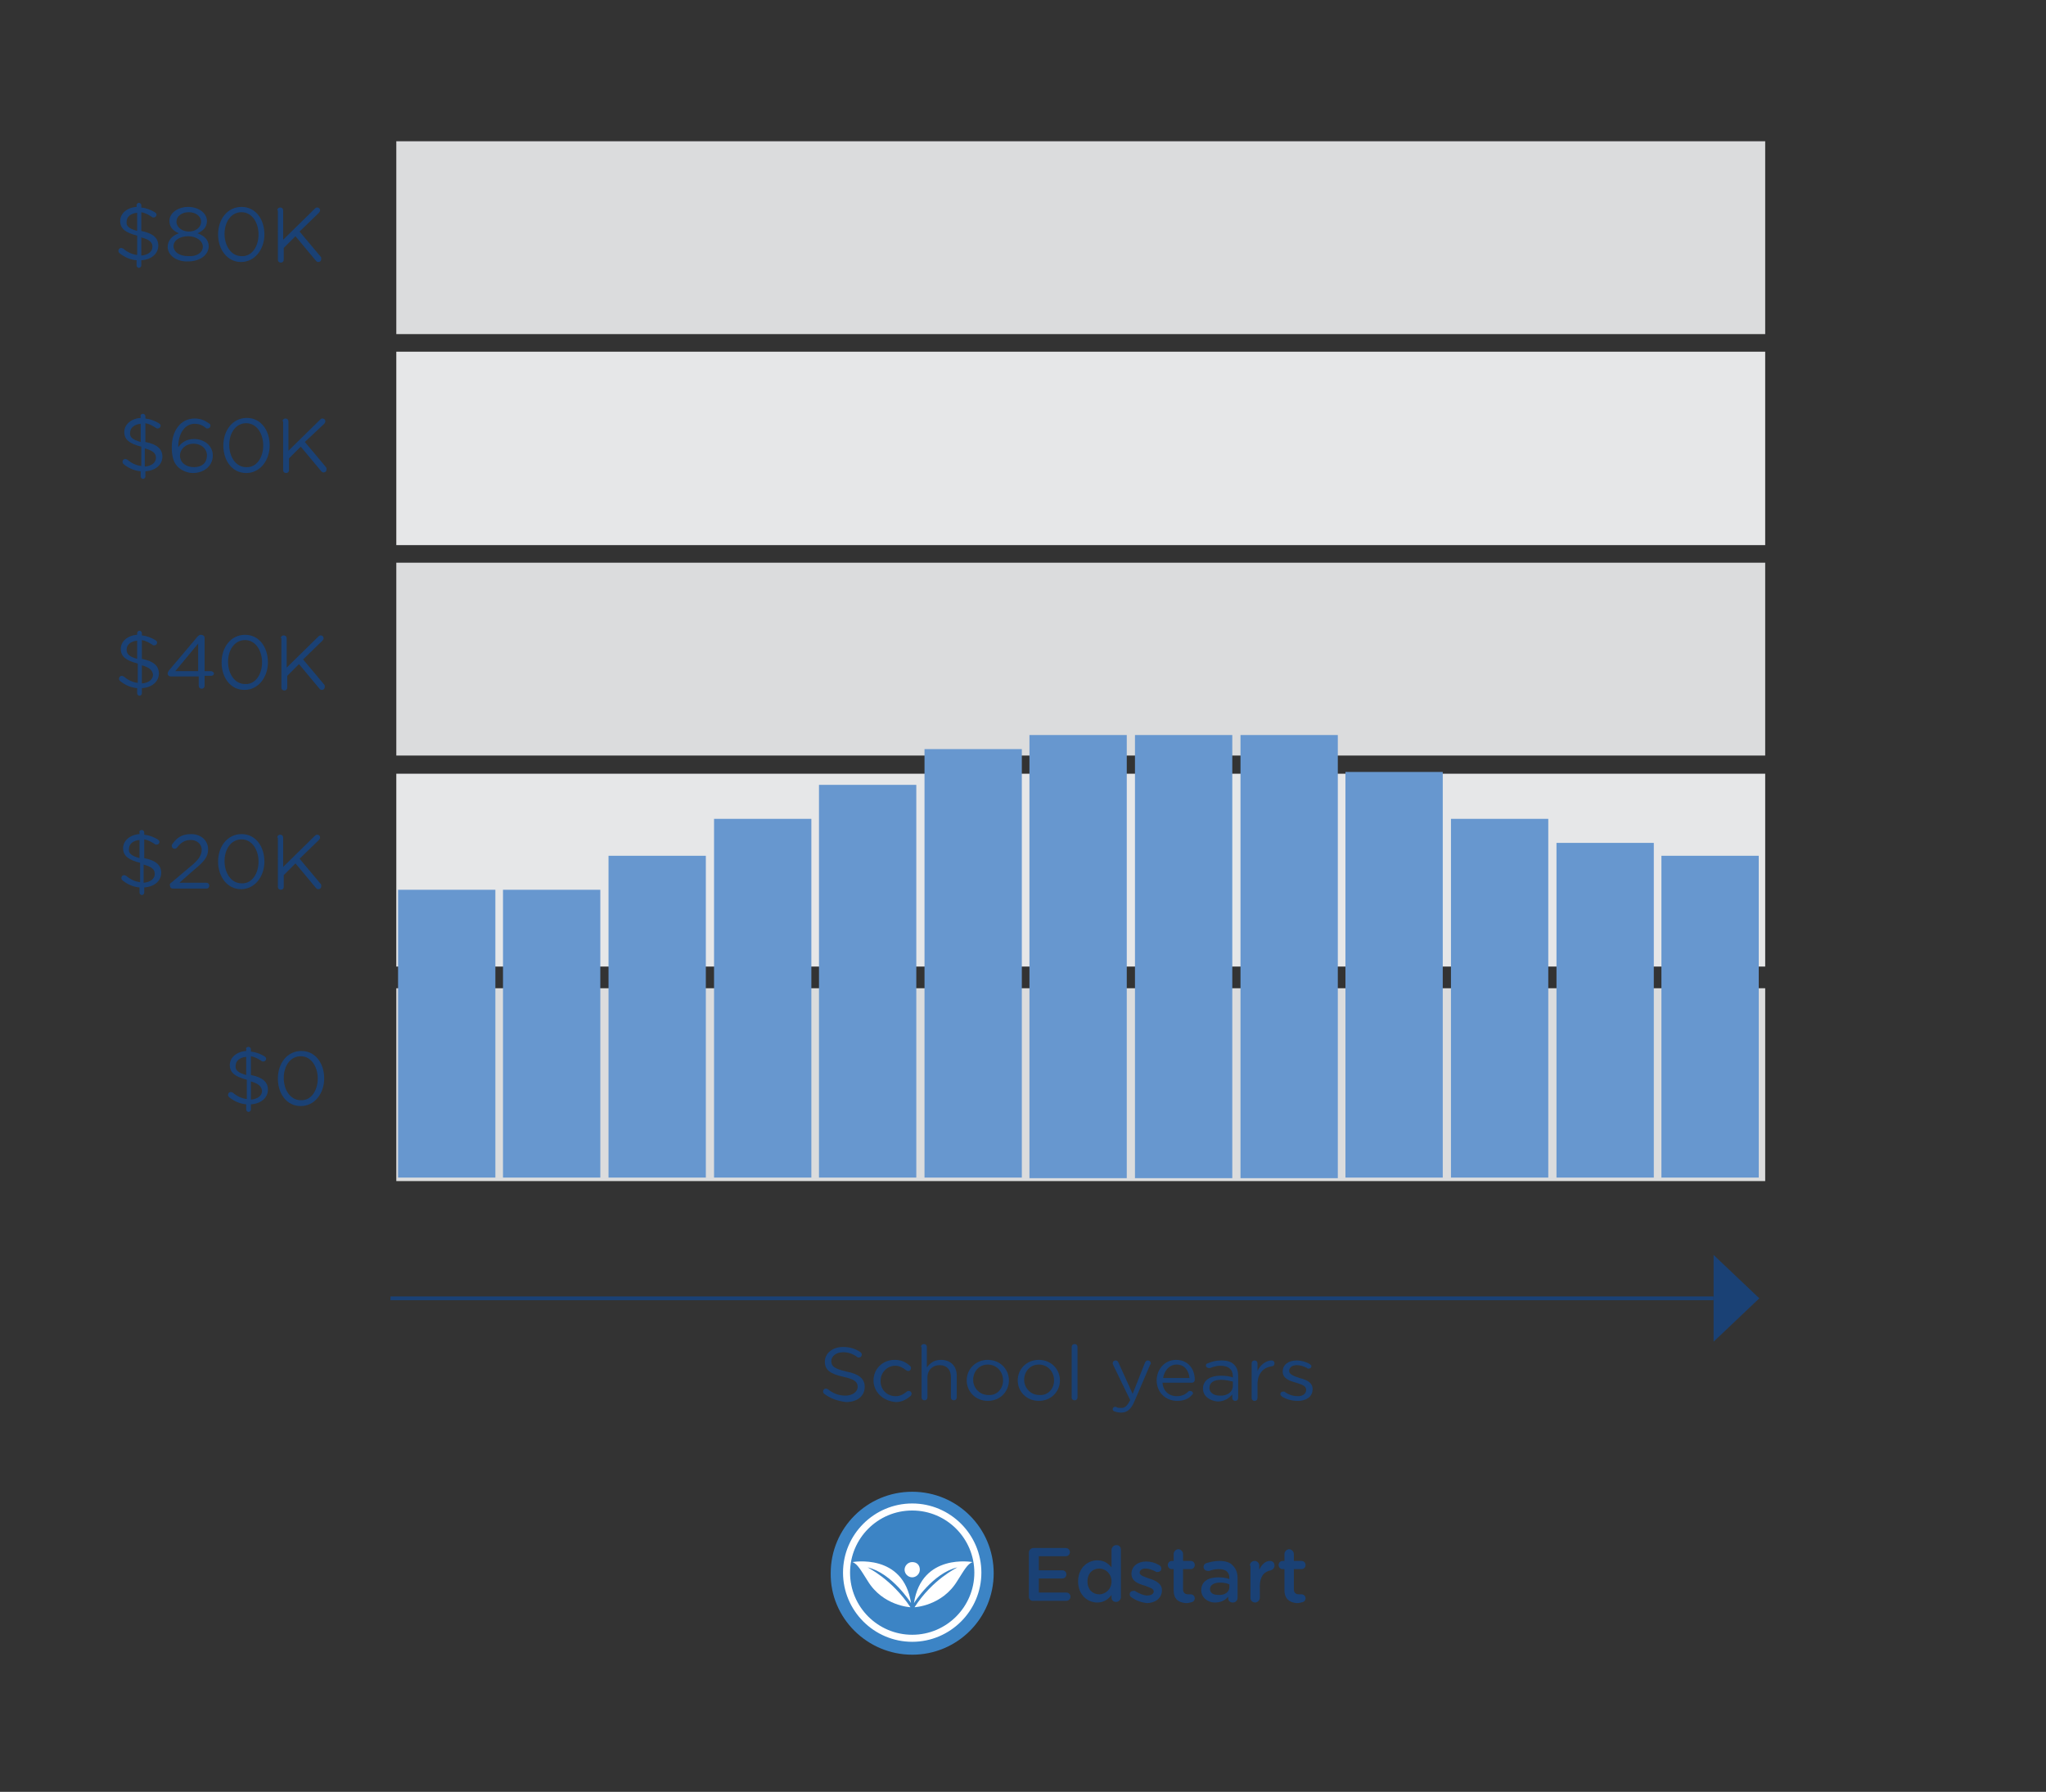 <?xml version="1.0" encoding="utf-8"?>
<!-- Generator: Adobe Illustrator 22.1.0, SVG Export Plug-In . SVG Version: 6.00 Build 0)  -->
<svg version="1.1" id="Layer_1" xmlns="http://www.w3.org/2000/svg" xmlns:xlink="http://www.w3.org/1999/xlink" x="0px" y="0px"
	 viewBox="0 0 349 305.7" style="enable-background:new 0 0 349 305.7;" xml:space="preserve">
<rect x="0" y="0" width="349" height="305.7" fill="#333333" stroke="none"/>
<style type="text/css">
	.st0{fill:#1A4175;}
	.st1{fill:none;stroke:#1A4175;stroke-width:0.638;}
	.st2{fill:#DBDCDD;}
	.st3{enable-background:new    ;}
	.st4{fill:#E6E7E8;}
	.st5{fill:none;}
	.st6{fill:#6797CF;}
	.st7{fill:#3C84C5;}
	.st8{fill:#FFFFFF;}
</style>
<polygon class="st0" points="292.3,228.9 292.3,228.9 300.1,221.5 292.3,214.1 "/>
<line class="st1" x1="292.3" y1="221.5" x2="66.6" y2="221.5"/>
<path class="st2" d="M67.1,204.1"/>
<g class="st3">
	<path class="st0" d="M24.4,70.6c0.2,0,0.4,0.2,0.4,0.4v0.4c0.9,0.1,1.6,0.4,2.3,0.8c0.1,0.1,0.3,0.2,0.3,0.4c0,0.3-0.2,0.5-0.5,0.5
		c-0.1,0-0.2,0-0.3-0.1c-0.6-0.4-1.2-0.7-1.8-0.8v3.2c2,0.4,2.9,1.2,2.9,2.5c0,1.4-1.2,2.4-2.9,2.5v0.9c0,0.2-0.2,0.4-0.4,0.4
		s-0.4-0.2-0.4-0.4v-0.9c-1.1-0.1-2-0.5-2.9-1.2c-0.1-0.1-0.2-0.2-0.2-0.4c0-0.3,0.2-0.5,0.5-0.5c0.1,0,0.2,0.1,0.3,0.1
		c0.7,0.6,1.5,1,2.4,1.1v-3.3c-2-0.5-2.9-1.2-2.9-2.5c0-1.3,1.2-2.3,2.8-2.4V71C23.9,70.8,24.1,70.6,24.4,70.6z M24,75.4v-3.1
		c-1.1,0.1-1.8,0.7-1.8,1.5C22.1,74.5,22.5,75,24,75.4z M24.7,76.5v3.1c1.2-0.1,1.9-0.7,1.9-1.5C26.6,77.4,26.2,76.9,24.7,76.5z"/>
	<path class="st0" d="M30.5,79.8c-0.8-0.7-1.2-1.7-1.2-3.5v0c0-2.8,1.5-4.9,3.9-4.9c1,0,1.7,0.3,2.4,0.8c0.2,0.1,0.3,0.2,0.3,0.4
		c0,0.3-0.2,0.5-0.5,0.5c-0.1,0-0.2,0-0.3-0.1c-0.6-0.5-1.2-0.7-1.9-0.7c-1.7,0-2.8,1.7-2.8,4c0.5-0.7,1.3-1.4,2.7-1.4
		c1.7,0,3.2,1.1,3.2,2.8v0c0,1.8-1.5,3-3.4,3C32,80.7,31.1,80.3,30.5,79.8z M35.3,77.7L35.3,77.7c0-1.1-0.9-2-2.3-2
		c-1.4,0-2.3,1-2.3,2v0c0,1.2,1,2,2.4,2S35.3,78.9,35.3,77.7z"/>
	<path class="st0" d="M38.1,76L38.1,76c0-2.6,1.6-4.7,4-4.7S46,73.4,46,76v0c0,2.5-1.6,4.7-4,4.7C39.6,80.7,38.1,78.6,38.1,76z
		 M44.9,76L44.9,76c0-2-1.1-3.8-2.9-3.8c-1.8,0-2.9,1.7-2.9,3.7v0c0,2,1.1,3.8,2.9,3.8C43.8,79.8,44.9,78,44.9,76z"/>
	<path class="st0" d="M48.2,71.9c0-0.3,0.2-0.5,0.5-0.5c0.3,0,0.5,0.2,0.5,0.5v5l5.4-5.3c0.1-0.1,0.2-0.2,0.4-0.2
		c0.3,0,0.5,0.2,0.5,0.5c0,0.1-0.1,0.3-0.2,0.4L52,75.4l3.6,4.3c0.1,0.1,0.1,0.2,0.1,0.4c0,0.3-0.2,0.5-0.5,0.5
		c-0.2,0-0.3-0.1-0.4-0.2l-3.5-4.2l-2,2v2c0,0.3-0.2,0.5-0.5,0.5c-0.3,0-0.5-0.2-0.5-0.5V71.9z"/>
</g>
<g class="st3">
	<path class="st0" d="M23.8,107.6c0.2,0,0.4,0.2,0.4,0.4v0.4c0.9,0.1,1.6,0.4,2.3,0.8c0.1,0.1,0.3,0.2,0.3,0.4
		c0,0.3-0.2,0.5-0.5,0.5c-0.1,0-0.2,0-0.3-0.1c-0.6-0.4-1.2-0.7-1.8-0.8v3.2c2,0.4,2.9,1.2,2.9,2.5c0,1.4-1.2,2.4-2.9,2.5v0.9
		c0,0.2-0.2,0.4-0.4,0.4s-0.4-0.2-0.4-0.4v-0.9c-1.1-0.1-2-0.5-2.9-1.2c-0.1-0.1-0.2-0.2-0.2-0.4c0-0.3,0.2-0.5,0.5-0.5
		c0.1,0,0.2,0.1,0.3,0.1c0.7,0.6,1.5,1,2.4,1.1v-3.3c-2-0.5-2.9-1.2-2.9-2.5c0-1.3,1.2-2.3,2.8-2.4V108
		C23.4,107.8,23.6,107.6,23.8,107.6z M23.4,112.4v-3.1c-1.1,0.1-1.8,0.7-1.8,1.5C21.6,111.5,21.9,112,23.4,112.4z M24.2,113.5v3.1
		c1.2-0.1,1.9-0.7,1.9-1.5C26,114.4,25.6,113.9,24.2,113.5z"/>
	<path class="st0" d="M33.8,115.4h-4.7c-0.3,0-0.5-0.2-0.5-0.5c0-0.2,0.1-0.3,0.2-0.5l4.9-5.8c0.2-0.2,0.3-0.3,0.6-0.3
		c0.3,0,0.6,0.2,0.6,0.5v5.7h1.1c0.2,0,0.5,0.2,0.5,0.4c0,0.2-0.2,0.4-0.5,0.4h-1.1v1.7c0,0.3-0.2,0.5-0.5,0.5
		c-0.3,0-0.5-0.2-0.5-0.5V115.4z M33.8,114.5v-4.7l-3.9,4.7H33.8z"/>
	<path class="st0" d="M37.8,113L37.8,113c0-2.6,1.6-4.7,4-4.7s3.9,2.1,3.9,4.7v0c0,2.5-1.6,4.7-4,4.7
		C39.3,117.7,37.8,115.6,37.8,113z M44.7,113L44.7,113c0-2-1.1-3.8-2.9-3.8c-1.8,0-2.9,1.7-2.9,3.7v0c0,2,1.1,3.8,2.9,3.8
		C43.6,116.8,44.7,115,44.7,113z"/>
	<path class="st0" d="M47.9,108.9c0-0.3,0.2-0.5,0.5-0.5c0.3,0,0.5,0.2,0.5,0.5v5l5.4-5.3c0.1-0.1,0.2-0.2,0.4-0.2
		c0.3,0,0.5,0.2,0.5,0.5c0,0.1-0.1,0.3-0.2,0.4l-3.3,3.2l3.6,4.3c0.1,0.1,0.1,0.2,0.1,0.4c0,0.3-0.2,0.5-0.5,0.5
		c-0.2,0-0.3-0.1-0.4-0.2l-3.5-4.2l-2,2v2c0,0.3-0.2,0.5-0.5,0.5c-0.3,0-0.5-0.2-0.5-0.5V108.9z"/>
</g>
<g class="st3">
	<path class="st0" d="M24.2,141.6c0.2,0,0.4,0.2,0.4,0.4v0.4c0.9,0.1,1.6,0.4,2.3,0.8c0.1,0.1,0.3,0.2,0.3,0.4
		c0,0.3-0.2,0.5-0.5,0.5c-0.1,0-0.2,0-0.3-0.1c-0.6-0.4-1.2-0.7-1.8-0.8v3.2c2,0.4,2.9,1.2,2.9,2.5c0,1.4-1.2,2.4-2.9,2.5v0.9
		c0,0.2-0.2,0.4-0.4,0.4s-0.4-0.2-0.4-0.4v-0.9c-1.1-0.1-2-0.5-2.9-1.2c-0.1-0.1-0.2-0.2-0.2-0.4c0-0.3,0.2-0.5,0.5-0.5
		c0.1,0,0.2,0.1,0.3,0.1c0.7,0.6,1.5,1,2.4,1.1v-3.3c-2-0.5-2.9-1.2-2.9-2.5c0-1.3,1.2-2.3,2.8-2.4V142
		C23.7,141.8,23.9,141.6,24.2,141.6z M23.8,146.4v-3.1c-1.1,0.1-1.8,0.7-1.8,1.5C21.9,145.5,22.3,146,23.8,146.4z M24.5,147.5v3.1
		c1.2-0.1,1.9-0.7,1.9-1.5C26.4,148.4,26,147.9,24.5,147.5z"/>
	<path class="st0" d="M29.2,150.6l3.2-2.7c1.5-1.2,2-2,2-2.9c0-1.1-0.9-1.7-1.9-1.7c-1,0-1.7,0.5-2.3,1.3c-0.1,0.1-0.2,0.2-0.4,0.2
		c-0.3,0-0.5-0.2-0.5-0.5c0-0.1,0-0.2,0.1-0.3c0.8-1.1,1.6-1.7,3.2-1.7c1.7,0,2.9,1.1,2.9,2.6v0c0,1.3-0.7,2.1-2.4,3.5l-2.5,2.2h4.6
		c0.3,0,0.5,0.2,0.5,0.5c0,0.3-0.2,0.5-0.5,0.5h-5.7c-0.3,0-0.5-0.2-0.5-0.5C28.9,150.9,29,150.7,29.2,150.6z"/>
	<path class="st0" d="M37.2,147L37.2,147c0-2.6,1.6-4.7,4-4.7s3.9,2.1,3.9,4.7v0c0,2.5-1.6,4.7-4,4.7
		C38.8,151.7,37.2,149.6,37.2,147z M44.1,147L44.1,147c0-2-1.1-3.8-2.9-3.8c-1.8,0-2.9,1.7-2.9,3.7v0c0,2,1.1,3.8,2.9,3.8
		C43,150.8,44.1,149,44.1,147z"/>
	<path class="st0" d="M47.3,142.9c0-0.3,0.2-0.5,0.5-0.5c0.3,0,0.5,0.2,0.5,0.5v5l5.4-5.3c0.1-0.1,0.2-0.2,0.4-0.2
		c0.3,0,0.5,0.2,0.5,0.5c0,0.1-0.1,0.3-0.2,0.4l-3.3,3.2l3.6,4.3c0.1,0.1,0.1,0.2,0.1,0.4c0,0.3-0.2,0.5-0.5,0.5
		c-0.2,0-0.3-0.1-0.4-0.2l-3.5-4.2l-2,2v2c0,0.3-0.2,0.5-0.5,0.5c-0.3,0-0.5-0.2-0.5-0.5V142.9z"/>
</g>
<g class="st3">
	<path class="st0" d="M42.4,178.6c0.2,0,0.4,0.2,0.4,0.4v0.4c0.9,0.1,1.6,0.4,2.3,0.8c0.1,0.1,0.3,0.2,0.3,0.4
		c0,0.3-0.2,0.5-0.5,0.5c-0.1,0-0.2,0-0.3-0.1c-0.6-0.4-1.2-0.7-1.8-0.8v3.2c2,0.4,2.9,1.2,2.9,2.5c0,1.4-1.2,2.4-2.9,2.5v0.9
		c0,0.2-0.2,0.4-0.4,0.4s-0.4-0.2-0.4-0.4v-0.9c-1.1-0.1-2-0.5-2.9-1.2c-0.1-0.1-0.2-0.2-0.2-0.4c0-0.3,0.2-0.5,0.5-0.5
		c0.1,0,0.2,0.1,0.3,0.1c0.7,0.6,1.5,1,2.4,1.1v-3.3c-2-0.5-2.9-1.2-2.9-2.5c0-1.3,1.2-2.3,2.8-2.4V179
		C41.9,178.8,42.1,178.6,42.4,178.6z M42,183.4v-3.1c-1.1,0.1-1.8,0.7-1.8,1.5C40.1,182.5,40.5,183,42,183.4z M42.8,184.5v3.1
		c1.2-0.1,1.9-0.7,1.9-1.5C44.6,185.4,44.2,184.9,42.8,184.5z"/>
	<path class="st0" d="M47.4,184L47.4,184c0-2.6,1.6-4.7,4-4.7s3.9,2.1,3.9,4.7v0c0,2.5-1.6,4.7-4,4.7
		C48.9,188.7,47.4,186.6,47.4,184z M54.2,184L54.2,184c0-2-1.1-3.8-2.9-3.8c-1.8,0-2.9,1.7-2.9,3.7v0c0,2,1.1,3.8,2.9,3.8
		C53.1,187.8,54.2,186,54.2,184z"/>
</g>
<rect x="67.6" y="24.1" class="st2" width="233.5" height="32.9"/>
<rect x="67.6" y="168.6" class="st2" width="233.5" height="32.9"/>
<rect x="67.6" y="96" class="st2" width="233.5" height="32.9"/>
<polyline class="st4" points="67.6,60 67.6,93 301.1,93 301.1,60 "/>
<rect x="67.6" y="132" class="st4" width="233.5" height="32.9"/>
<line class="st5" x1="193" y1="91.1" x2="193" y2="143.6"/>
<g class="st3">
	<path class="st0" d="M23.7,34.6c0.2,0,0.4,0.2,0.4,0.4v0.4c0.9,0.1,1.6,0.4,2.3,0.8c0.1,0.1,0.3,0.2,0.3,0.4c0,0.3-0.2,0.5-0.5,0.5
		c-0.1,0-0.2,0-0.3-0.1c-0.6-0.4-1.2-0.7-1.8-0.8v3.2c2,0.4,2.9,1.2,2.9,2.5c0,1.4-1.2,2.4-2.9,2.5v0.9c0,0.2-0.2,0.4-0.4,0.4
		s-0.4-0.2-0.4-0.4v-0.9c-1.1-0.1-2-0.5-2.9-1.2c-0.1-0.1-0.2-0.2-0.2-0.4c0-0.3,0.2-0.5,0.5-0.5c0.1,0,0.2,0.1,0.3,0.1
		c0.7,0.6,1.5,1,2.4,1.1v-3.3c-2-0.5-2.9-1.2-2.9-2.5c0-1.3,1.2-2.3,2.8-2.4V35C23.3,34.8,23.5,34.6,23.7,34.6z M23.4,39.4v-3.1
		c-1.1,0.1-1.8,0.7-1.8,1.5C21.5,38.5,21.9,39,23.4,39.4z M24.1,40.5v3.1c1.2-0.1,1.9-0.7,1.9-1.5C26,41.4,25.6,40.9,24.1,40.5z"/>
	<path class="st0" d="M28.6,42.1L28.6,42.1c0-1.1,0.8-1.9,1.9-2.3c-0.9-0.4-1.6-1-1.6-2.1v0c0-1.4,1.5-2.4,3.2-2.4s3.2,1,3.2,2.4v0
		c0,1.1-0.7,1.7-1.6,2.1c1.1,0.4,1.9,1.1,1.9,2.2v0c0,1.5-1.5,2.6-3.5,2.6C30.2,44.7,28.6,43.6,28.6,42.1z M34.6,42.1L34.6,42.1
		c0-1-1.1-1.8-2.5-1.8c-1.4,0-2.5,0.7-2.5,1.7v0c0,0.9,0.9,1.7,2.5,1.7C33.7,43.8,34.6,43,34.6,42.1z M34.3,37.8L34.3,37.8
		c0-0.9-0.9-1.6-2.1-1.6c-1.2,0-2.1,0.7-2.1,1.6v0c0,1,1,1.7,2.1,1.7C33.4,39.5,34.3,38.8,34.3,37.8z"/>
	<path class="st0" d="M37.2,40L37.2,40c0-2.6,1.6-4.7,4-4.7s3.9,2.1,3.9,4.7v0c0,2.5-1.6,4.7-4,4.7C38.8,44.7,37.2,42.6,37.2,40z
		 M44.1,40L44.1,40c0-2-1.1-3.8-2.9-3.8c-1.8,0-2.9,1.7-2.9,3.7v0c0,2,1.1,3.8,2.9,3.8C43,43.8,44.1,42,44.1,40z"/>
	<path class="st0" d="M47.3,35.9c0-0.3,0.2-0.5,0.5-0.5c0.3,0,0.5,0.2,0.5,0.5v5l5.4-5.3c0.1-0.1,0.2-0.2,0.4-0.2
		c0.3,0,0.5,0.2,0.5,0.5c0,0.1-0.1,0.3-0.2,0.4l-3.3,3.2l3.6,4.3c0.1,0.1,0.1,0.2,0.1,0.4c0,0.3-0.2,0.5-0.5,0.5
		c-0.2,0-0.3-0.1-0.4-0.2l-3.5-4.2l-2,2v2c0,0.3-0.2,0.5-0.5,0.5c-0.3,0-0.5-0.2-0.5-0.5V35.9z"/>
</g>
<rect x="67.9" y="151.8" class="st6" width="16.6" height="49.1"/>
<rect x="175.6" y="125.4" class="st6" width="16.6" height="75.6"/>
<rect x="121.8" y="139.7" class="st6" width="16.6" height="61.2"/>
<rect x="229.5" y="131.7" class="st6" width="16.6" height="69.2"/>
<rect x="85.8" y="151.8" class="st6" width="16.6" height="49.1"/>
<rect x="193.6" y="125.4" class="st6" width="16.6" height="75.6"/>
<rect x="139.7" y="133.9" class="st6" width="16.6" height="67"/>
<rect x="247.5" y="139.7" class="st6" width="16.6" height="61.2"/>
<rect x="103.8" y="146" class="st6" width="16.6" height="54.9"/>
<rect x="211.6" y="125.4" class="st6" width="16.6" height="75.6"/>
<rect x="157.7" y="127.8" class="st6" width="16.6" height="73.1"/>
<rect x="265.5" y="143.8" class="st6" width="16.6" height="57.1"/>
<rect x="283.4" y="146" class="st6" width="16.6" height="54.9"/>
<path class="st7" d="M155.6,282.3c7.7,0,13.9-6.2,13.9-13.9c0-7.7-6.2-13.9-13.9-13.9s-13.9,6.2-13.9,13.9
	C141.6,276,147.9,282.3,155.6,282.3"/>
<path class="st8" d="M156,274.2c0,0,4.7-0.2,7.3-4.5c1.1-1.7,1.7-2.9,2.6-3.2c0,0-8.7-1.6-10,7c0,0,3.2-5.1,7.4-6.1
	C163.2,267.5,159.1,269.4,156,274.2"/>
<path class="st8" d="M155.3,274.2c0,0-4.7-0.2-7.3-4.5c-1.1-1.7-1.7-2.9-2.6-3.2c0,0,8.7-1.6,10,7c0,0-3.2-5.1-7.4-6.1
	C148.1,267.5,152.1,269.4,155.3,274.2"/>
<path class="st8" d="M156.9,267.8c0,0.7-0.6,1.3-1.3,1.3s-1.3-0.6-1.3-1.3c0-0.7,0.6-1.3,1.3-1.3C156.4,266.5,156.9,267,156.9,267.8
	"/>
<path class="st8" d="M155.6,257.7c-5.9,0-10.6,4.8-10.6,10.6c0,5.9,4.8,10.6,10.6,10.6c5.9,0,10.6-4.8,10.6-10.6
	C166.2,262.5,161.5,257.7,155.6,257.7 M155.6,280.1c-6.5,0-11.8-5.3-11.8-11.8s5.3-11.8,11.8-11.8s11.8,5.3,11.8,11.8
	S162.1,280.1,155.6,280.1"/>
<g class="st3">
	<path class="st0" d="M140.6,237.8c-0.1-0.1-0.2-0.2-0.2-0.4c0-0.3,0.2-0.5,0.5-0.5c0.1,0,0.3,0.1,0.3,0.1c0.9,0.7,1.8,1.1,3,1.1
		c1.3,0,2.1-0.7,2.1-1.5v0c0-0.8-0.5-1.3-2.4-1.7c-2.2-0.5-3.2-1.1-3.2-2.6v0c0-1.4,1.3-2.5,3.1-2.5c1.2,0,2.1,0.3,3,0.9
		c0.1,0.1,0.2,0.2,0.2,0.4c0,0.3-0.2,0.5-0.5,0.5c-0.1,0-0.2,0-0.3-0.1c-0.8-0.6-1.6-0.8-2.4-0.8c-1.2,0-2,0.7-2,1.5v0
		c0,0.9,0.5,1.3,2.6,1.8c2.1,0.4,3.1,1.2,3.1,2.6v0c0,1.6-1.3,2.6-3.2,2.6C142.8,239,141.7,238.6,140.6,237.8z"/>
	<path class="st0" d="M149,235.5L149,235.5c0-1.9,1.5-3.5,3.6-3.5c1.2,0,1.9,0.4,2.6,1c0.1,0.1,0.2,0.2,0.2,0.4
		c0,0.3-0.2,0.5-0.5,0.5c-0.1,0-0.3-0.1-0.3-0.1c-0.5-0.4-1.1-0.8-1.9-0.8c-1.4,0-2.5,1.2-2.5,2.6v0c0,1.5,1.1,2.6,2.6,2.6
		c0.8,0,1.4-0.4,1.9-0.8c0.1-0.1,0.2-0.1,0.3-0.1c0.3,0,0.5,0.2,0.5,0.5c0,0.1-0.1,0.2-0.1,0.3c-0.7,0.6-1.5,1.1-2.6,1.1
		C150.5,239,149,237.4,149,235.5z"/>
	<path class="st0" d="M157.1,229.8c0-0.3,0.2-0.5,0.5-0.5c0.3,0,0.5,0.2,0.5,0.5v3.5c0.5-0.7,1.2-1.3,2.4-1.3c1.7,0,2.7,1.1,2.7,2.7
		v3.7c0,0.3-0.2,0.5-0.5,0.5c-0.3,0-0.5-0.2-0.5-0.5v-3.5c0-1.2-0.7-2-1.9-2c-1.2,0-2.1,0.8-2.1,2.1v3.4c0,0.3-0.2,0.5-0.5,0.5
		c-0.3,0-0.5-0.2-0.5-0.5V229.8z"/>
	<path class="st0" d="M164.9,235.5L164.9,235.5c0-1.9,1.5-3.5,3.6-3.5c2.1,0,3.6,1.6,3.6,3.5v0c0,1.9-1.5,3.5-3.6,3.5
		C166.4,239,164.9,237.4,164.9,235.5z M171.1,235.5L171.1,235.5c0-1.5-1.1-2.7-2.6-2.7c-1.5,0-2.5,1.2-2.5,2.6v0
		c0,1.4,1.1,2.6,2.6,2.6C170,238.1,171.1,237,171.1,235.5z"/>
	<path class="st0" d="M173.6,235.5L173.6,235.5c0-1.9,1.5-3.5,3.6-3.5c2.1,0,3.6,1.6,3.6,3.5v0c0,1.9-1.5,3.5-3.6,3.5
		C175.1,239,173.6,237.4,173.6,235.5z M179.8,235.5L179.8,235.5c0-1.5-1.1-2.7-2.6-2.7c-1.5,0-2.5,1.2-2.5,2.6v0
		c0,1.4,1.1,2.6,2.6,2.6C178.7,238.1,179.8,237,179.8,235.5z"/>
	<path class="st0" d="M182.8,229.8c0-0.3,0.2-0.5,0.5-0.5c0.3,0,0.5,0.2,0.5,0.5v8.6c0,0.3-0.2,0.5-0.5,0.5s-0.5-0.2-0.5-0.5V229.8z
		"/>
	<path class="st0" d="M190.1,240.8c-0.2-0.1-0.3-0.2-0.3-0.4c0-0.2,0.2-0.4,0.4-0.4c0.1,0,0.2,0,0.3,0.1c0.2,0.1,0.4,0.1,0.8,0.1
		c0.6,0,1-0.4,1.4-1.2l0.1-0.1l-2.9-6c0-0.1-0.1-0.2-0.1-0.3c0-0.3,0.2-0.5,0.5-0.5c0.3,0,0.4,0.2,0.5,0.4l2.4,5.3l2.1-5.3
		c0.1-0.2,0.2-0.4,0.5-0.4c0.3,0,0.5,0.2,0.5,0.5c0,0.1,0,0.2-0.1,0.2l-2.7,6.3c-0.6,1.4-1.3,1.9-2.3,1.9
		C190.8,241,190.5,240.9,190.1,240.8z"/>
	<path class="st0" d="M200.8,239c-1.9,0-3.5-1.4-3.5-3.5v0c0-1.9,1.4-3.5,3.3-3.5c2.1,0,3.2,1.6,3.2,3.4c0,0.3-0.2,0.5-0.5,0.5h-5
		c0.1,1.5,1.2,2.3,2.4,2.3c0.9,0,1.5-0.3,2-0.8c0.1-0.1,0.2-0.1,0.3-0.1c0.3,0,0.5,0.2,0.5,0.4c0,0.1-0.1,0.2-0.2,0.3
		C202.8,238.6,202,239,200.8,239z M202.9,235.1c-0.1-1.2-0.8-2.3-2.2-2.3c-1.2,0-2.1,1-2.3,2.3H202.9z"/>
	<path class="st0" d="M205.2,236.9L205.2,236.9c0-1.4,1.2-2.2,3-2.2c0.9,0,1.5,0.1,2.1,0.3v-0.2c0-1.2-0.8-1.8-2.1-1.8
		c-0.7,0-1.3,0.2-1.8,0.4c-0.1,0-0.1,0-0.2,0c-0.2,0-0.5-0.2-0.5-0.4c0-0.2,0.1-0.4,0.3-0.4c0.7-0.3,1.4-0.5,2.3-0.5
		c1,0,1.7,0.2,2.2,0.7c0.5,0.5,0.7,1.1,0.7,2v3.7c0,0.3-0.2,0.5-0.5,0.5c-0.3,0-0.5-0.2-0.5-0.5v-0.6c-0.5,0.6-1.3,1.2-2.5,1.2
		C206.5,239,205.2,238.3,205.2,236.9z M210.3,236.4v-0.7c-0.5-0.1-1.2-0.3-2-0.3c-1.3,0-2,0.5-2,1.4v0c0,0.8,0.8,1.3,1.7,1.3
		C209.3,238.2,210.3,237.5,210.3,236.4z"/>
	<path class="st0" d="M213.5,232.6c0-0.3,0.2-0.5,0.5-0.5c0.3,0,0.5,0.2,0.5,0.5v1.3c0.5-1.1,1.5-1.8,2.4-1.8c0.3,0,0.5,0.2,0.5,0.5
		c0,0.3-0.2,0.5-0.5,0.5c-1.3,0.2-2.4,1.1-2.4,3.1v2.3c0,0.3-0.2,0.5-0.5,0.5c-0.3,0-0.5-0.2-0.5-0.5V232.6z"/>
	<path class="st0" d="M218.6,238.2c-0.1-0.1-0.2-0.2-0.2-0.4c0-0.2,0.2-0.4,0.5-0.4c0.1,0,0.2,0,0.3,0.1c0.7,0.5,1.5,0.7,2.2,0.7
		c0.8,0,1.4-0.4,1.4-1.1v0c0-0.7-0.8-0.9-1.7-1.2c-1.1-0.3-2.3-0.7-2.3-1.9v0c0-1.2,1-1.9,2.4-1.9c0.7,0,1.5,0.2,2.2,0.6
		c0.1,0.1,0.3,0.2,0.3,0.4c0,0.2-0.2,0.4-0.5,0.4c-0.1,0-0.2,0-0.2-0.1c-0.6-0.3-1.2-0.5-1.8-0.5c-0.8,0-1.3,0.4-1.3,1v0
		c0,0.6,0.9,0.9,1.8,1.2c1.1,0.3,2.2,0.7,2.2,1.9v0c0,1.3-1.1,2-2.5,2C220.3,239,219.3,238.7,218.6,238.2z"/>
</g>
<g class="st3">
	<path class="st0" d="M175.5,272.4v-7.5c0-0.5,0.4-0.8,0.8-0.8h5.5c0.4,0,0.7,0.3,0.7,0.7c0,0.4-0.3,0.7-0.7,0.7h-4.6v2.4h4
		c0.4,0,0.7,0.3,0.7,0.7c0,0.4-0.3,0.7-0.7,0.7h-4v2.4h4.7c0.4,0,0.7,0.3,0.7,0.7c0,0.4-0.3,0.7-0.7,0.7h-5.5
		C175.9,273.2,175.5,272.9,175.5,272.4z"/>
	<path class="st0" d="M191.2,272.5c0,0.4-0.4,0.8-0.8,0.8c-0.5,0-0.8-0.3-0.8-0.8v-0.4c-0.5,0.7-1.3,1.3-2.4,1.3
		c-1.7,0-3.3-1.3-3.3-3.6v0c0-2.3,1.6-3.6,3.3-3.6c1.2,0,1.9,0.6,2.4,1.2v-3c0-0.4,0.4-0.8,0.8-0.8c0.5,0,0.8,0.3,0.8,0.8V272.5z
		 M185.5,269.8L185.5,269.8c0,1.4,0.9,2.2,2,2.2c1.1,0,2.1-0.9,2.1-2.2v0c0-1.3-1-2.2-2.1-2.2C186.4,267.6,185.5,268.4,185.5,269.8z
		"/>
	<path class="st0" d="M193,272.5c-0.2-0.1-0.3-0.3-0.3-0.5c0-0.4,0.3-0.6,0.7-0.6c0.1,0,0.3,0,0.3,0.1c0.7,0.4,1.4,0.7,2,0.7
		c0.7,0,1.1-0.3,1.1-0.7v0c0-0.5-0.8-0.7-1.6-1c-1-0.3-2.2-0.7-2.2-2v0c0-1.3,1.1-2.1,2.5-2.1c0.8,0,1.5,0.2,2.2,0.6
		c0.2,0.1,0.4,0.3,0.4,0.6c0,0.4-0.3,0.6-0.7,0.6c-0.1,0-0.2,0-0.3-0.1c-0.6-0.3-1.2-0.5-1.7-0.5c-0.6,0-1,0.3-1,0.7v0
		c0,0.5,0.8,0.7,1.6,1c1,0.3,2.2,0.8,2.2,2v0c0,1.4-1.2,2.2-2.6,2.2C194.8,273.4,193.8,273.1,193,272.5z"/>
	<path class="st0" d="M200.2,271.3v-3.6h-0.3c-0.4,0-0.7-0.3-0.7-0.7s0.3-0.7,0.7-0.7h0.3v-1.2c0-0.4,0.4-0.8,0.8-0.8
		c0.4,0,0.8,0.4,0.8,0.8v1.2h1.3c0.4,0,0.7,0.3,0.7,0.7s-0.3,0.7-0.7,0.7h-1.3v3.4c0,0.6,0.3,0.9,0.9,0.9c0.2,0,0.3,0,0.4,0
		c0.4,0,0.7,0.3,0.7,0.7c0,0.3-0.2,0.5-0.4,0.6c-0.3,0.1-0.7,0.2-1.1,0.2C201,273.4,200.2,272.8,200.2,271.3z"/>
	<path class="st0" d="M204.9,271.3L204.9,271.3c0-1.5,1.2-2.2,2.9-2.2c0.8,0,1.4,0.1,1.9,0.3v-0.2c0-1-0.6-1.5-1.8-1.5
		c-0.6,0-1.1,0.1-1.6,0.3c-0.1,0-0.2,0-0.3,0c-0.4,0-0.7-0.3-0.7-0.7c0-0.3,0.2-0.5,0.4-0.6c0.7-0.2,1.4-0.4,2.3-0.4
		c1.1,0,1.9,0.3,2.3,0.8c0.5,0.5,0.8,1.2,0.8,2.1v3.4c0,0.4-0.3,0.8-0.8,0.8c-0.5,0-0.8-0.3-0.8-0.7v-0.3c-0.5,0.6-1.2,1-2.3,1
		C206.1,273.4,204.9,272.6,204.9,271.3z M209.7,270.8v-0.5c-0.4-0.2-1-0.3-1.6-0.3c-1,0-1.7,0.4-1.7,1.1v0c0,0.7,0.6,1,1.4,1
		C208.9,272.2,209.7,271.6,209.7,270.8z"/>
	<path class="st0" d="M213.2,267.1c0-0.4,0.3-0.8,0.8-0.8c0.5,0,0.8,0.4,0.8,0.8v0.7c0.4-0.9,1.1-1.5,1.8-1.5c0.5,0,0.8,0.3,0.8,0.8
		c0,0.4-0.3,0.7-0.6,0.8c-1.2,0.2-1.9,1.1-1.9,2.7v2c0,0.4-0.4,0.8-0.8,0.8c-0.4,0-0.8-0.3-0.8-0.8V267.1z"/>
	<path class="st0" d="M219.1,271.3v-3.6h-0.3c-0.4,0-0.7-0.3-0.7-0.7s0.3-0.7,0.7-0.7h0.3v-1.2c0-0.4,0.4-0.8,0.8-0.8
		c0.4,0,0.8,0.4,0.8,0.8v1.2h1.3c0.4,0,0.7,0.3,0.7,0.7s-0.3,0.7-0.7,0.7h-1.3v3.4c0,0.6,0.3,0.9,0.9,0.9c0.2,0,0.3,0,0.4,0
		c0.4,0,0.7,0.3,0.7,0.7c0,0.3-0.2,0.5-0.4,0.6c-0.3,0.1-0.7,0.2-1.1,0.2C220,273.4,219.1,272.8,219.1,271.3z"/>
</g>
</svg>
